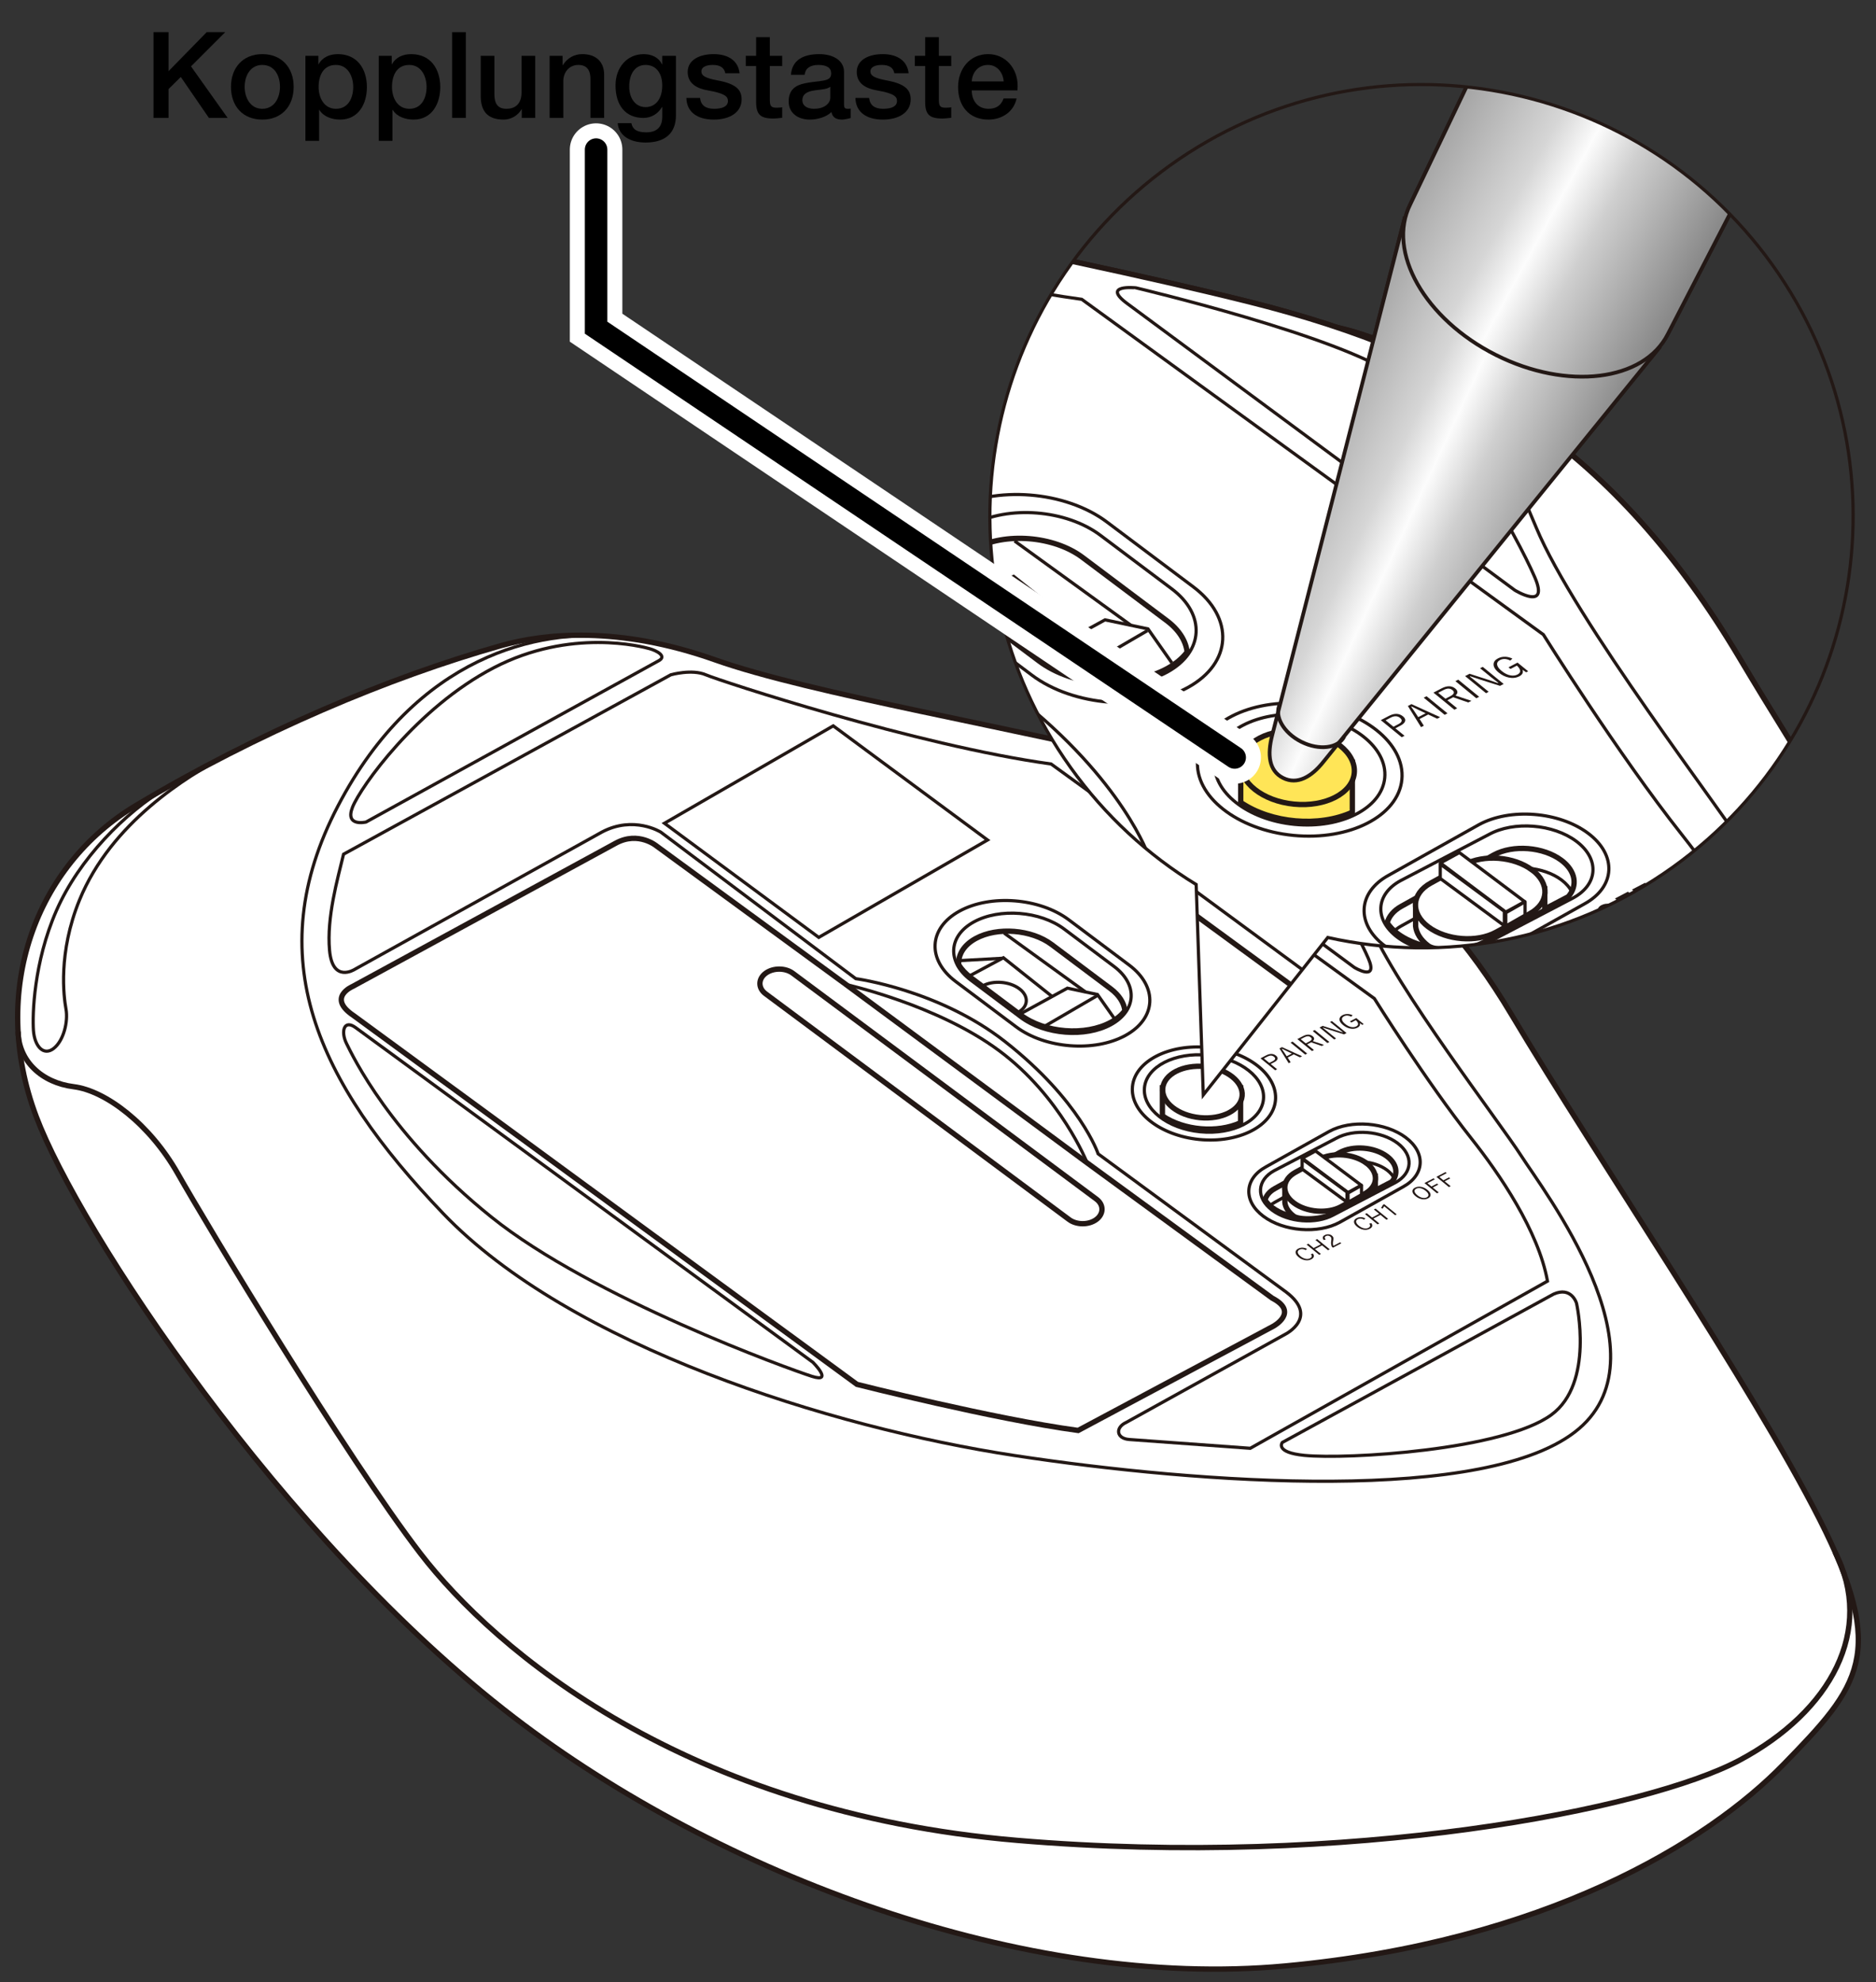 <?xml version="1.0" encoding="utf-8"?>
<!-- Generator: Adobe Illustrator 27.7.0, SVG Export Plug-In . SVG Version: 6.00 Build 0)  -->
<svg version="1.1" xmlns="http://www.w3.org/2000/svg" xmlns:xlink="http://www.w3.org/1999/xlink" x="0px" y="0px"
	 viewBox="0 0 250 264.106" enable-background="new 0 0 250 264.106" xml:space="preserve">
<rect x="0" y="0" width="250" height="264.106" fill="#333333" stroke="none"/>
<g id="レイヤー_2">
	<g>
		<g>
			<path fill="#FFFFFF" stroke="#231815" stroke-width="0.709" stroke-miterlimit="10" d="M142.446,162.404l-40.452-30.057
				c-0.987-0.753-0.966-1.975,0.046-2.714l0,0c1.012-0.74,2.648-0.728,3.635,0.025l40.452,30.057
				c0.987,0.753,0.966,1.975-0.046,2.714l0,0C145.069,163.168,143.433,163.157,142.446,162.404z"/>
			<g>
				<path fill="#FFFFFF" stroke="#231815" stroke-width="0.709" stroke-miterlimit="10" d="M66.722,86.044
					c-14.816,4.195-32.295,11.519-48.654,21.312C4.856,115.265-1.527,131.919,4.84,148.809
					c5.601,14.859,32.601,56.212,63.657,80.026c27.299,20.933,68.126,36.328,102.758,33.127
					c34.675-3.205,56.305-16.467,66.441-26.884c10.136-10.416,13.87-14.69,4.801-32.584c-9.069-17.895-29.607-48.075-41.077-67.306
					s-25.339-28.044-45.611-33.119c-20.272-5.075-47.745-9.615-60.548-14.156C82.459,83.373,72.573,84.387,66.722,86.044z"/>
				<path fill="none" stroke="#231815" stroke-width="0.709" stroke-miterlimit="10" d="M2.409,137.45
					c0.068,3.929,3.143,6.819,7.41,7.353c4.268,0.534,10.136,4.986,13.87,11.574s22.494,37.837,32.363,50.657
					c9.869,12.82,35.208,34.454,79.486,38.193c44.277,3.739,84.034-4.132,96.29-10.683s17.994-17.385,12.731-27.714"/>
				<path fill="none" stroke="#231815" stroke-width="0.425" stroke-miterlimit="10" d="M82.163,84.892
					c-10.284-1.162-26.644,2.399-37.135,22.519s-2.845,36.68,14.048,54.307s51.568,28.489,76.107,32.228
					c24.539,3.739,63.304,6.588,75.218-3.561c11.914-10.149-4.801-31.872-7.646-36.324c-2.845-4.451-16.715-22.435-20.272-30.982
					s-7.794-16.653-19.367-18.921"/>
				<path fill="none" stroke="#231815" stroke-width="0.425" stroke-miterlimit="10" d="M87.796,88.034l-39.018,21.502
					c0,0-2.861,0.679-1.795-1.992c1.067-2.671,8.535-13.221,18.805-18.562s19.871-2.804,20.805-2.537
					C87.527,86.712,88.887,87.434,87.796,88.034z"/>
				<path fill="none" stroke="#231815" stroke-width="0.425" stroke-miterlimit="10" d="M144.358,102.228l36.125,26.683
					c0,0,3.244,1.987,1.867-1.202c-1.661-3.847-7.869-14.957-12.936-18.696c-5.068-3.739-24.273-8.28-24.273-8.28
					S141.812,100.375,144.358,102.228z"/>
				<path fill="none" stroke="#231815" stroke-width="0.425" stroke-miterlimit="10" d="M207.022,172.446l-36.142,19.764
					c0,0-1.032,1.325,2.951,1.719c5.684,0.562,26.474-0.694,32.912-5.411c5.754-4.216,3.346-14.871,3.346-14.871
					S209.411,171.373,207.022,172.446z"/>
				<path fill="none" stroke="#231815" stroke-width="0.425" stroke-miterlimit="10" d="M47.384,136.924l60.948,44.603
					c0,0,2.801,2.804-0.133,1.87S78.95,172.985,65.48,162.168c-13.47-10.817-18.496-21.505-19.297-23.107
					C45.383,137.458,45.832,135.789,47.384,136.924z"/>
				<path fill="none" stroke="#231815" stroke-width="0.425" stroke-miterlimit="10" d="M45.783,113.821l43.61-23.904
					c0,0,2.801-0.801,4.668,0c1.867,0.801,28.032,9.402,46.011,11.885l43.077,31.249c0,0,6.963,11.128,12.928,18.647
					c3.756,4.734,8.944,12.335,10.145,19.012l-39.611,22.273c0,0-14.402-1.039-16.136-1.173s-1.867-1.603-0.4-2.27l21.205-11.752
					c0,0,4.534-2.27,0.133-5.609l-25.073-18.429c0,0-2.336-7.058-12.403-14.957c-8.808-6.912-19.896-8.387-19.896-8.387
					L88.06,110.883c0,0-3.601-2.27-7.869,0L47.25,129.178c0,0-2.934,1.87-3.334-2.537C43.516,122.234,44.983,117.16,45.783,113.821z
					"/>
				<path fill="none" stroke="#231815" stroke-width="0.709" stroke-miterlimit="10" d="M82.059,112.352l-35.075,19.097
					c0,0-3.467,1.469,0.133,3.873l67.083,49.144c0,0,18.162,4.61,29.474,6.143l26.006-13.888c0,0,3.467-1.87-0.133-3.739
					l-24.673-18.028l-32.141-23.771l-25.206-18.429C87.527,112.753,85.107,110.693,82.059,112.352z"/>
				<path fill="none" stroke="#231815" stroke-width="0.425" stroke-miterlimit="10" d="M112.733,131.182
					c0,0,12.145,2.686,20.405,8.814c8.26,6.128,11.736,14.957,11.736,14.957"/>
				<path fill="none" stroke="#231815" stroke-width="0.425" stroke-miterlimit="10" d="M30.129,100.669
					c-5.212,2.764-15.315,8.918-19.54,19.269c-2.867,7.024-2.094,12.88-1.795,14.528c0.299,1.647-0.299,4.194-1.645,5.242
					s-2.543-0.3-2.692-2.396c-0.15-2.097,0.032-9.058,3.059-15.969s9.136-13.075,14.776-16.445"/>
				
					<ellipse transform="matrix(0.097 -0.995 0.995 0.097 0.037 291.189)" fill="none" stroke="#231815" stroke-width="0.425" stroke-miterlimit="10" cx="160.405" cy="145.574" rx="6.161" ry="9.576"/>
				
					<ellipse transform="matrix(0.097 -0.995 0.995 0.097 0.037 291.189)" fill="none" stroke="#231815" stroke-width="0.425" stroke-miterlimit="10" cx="160.405" cy="145.574" rx="5.128" ry="7.97"/>
				<g>
					<path fill="none" stroke="#231815" stroke-width="0.425" stroke-miterlimit="10" d="M136.028,135.591l-6.66-4.993
						c-3.193-2.394-3.006-5.884,0.415-7.756l0,0c3.421-1.872,8.832-1.445,12.025,0.949l6.66,4.993
						c3.193,2.394,3.006,5.884-0.415,7.756h0C144.632,138.411,139.221,137.984,136.028,135.591z"/>
					<path fill="none" stroke="#231815" stroke-width="0.425" stroke-miterlimit="10" d="M135.421,136.83l-8.058-6.042
						c-3.863-2.896-3.637-7.119,0.502-9.384l0,0c4.139-2.265,10.687-1.748,14.55,1.148l8.058,6.042
						c3.863,2.896,3.637,7.119-0.502,9.384l0,0C145.832,140.243,139.285,139.726,135.421,136.83z"/>
					<path fill="none" stroke="#231815" stroke-width="0.709" stroke-miterlimit="10" d="M149.907,134.672
						c-0.118-1.022-0.743-2.054-1.894-2.916l-7.866-5.898c-2.689-2.016-7.245-2.375-10.126-0.799
						c-1.604,0.878-2.361,2.178-2.255,3.506c0.377,0.601,0.904,1.179,1.603,1.703l6.66,4.993c3.193,2.394,8.604,2.821,12.025,0.949
						v0C148.849,135.775,149.463,135.249,149.907,134.672z"/>
					<path fill="none" stroke="#231815" stroke-width="0.425" stroke-miterlimit="10" d="M130.96,131.364
						c1.394-0.763,3.578-0.59,4.878,0.385c1.301,0.975,1.225,2.384-0.168,3.146"/>
					<polyline fill="none" stroke="#231815" stroke-width="0.425" stroke-miterlimit="10" points="135.752,135.225 
						142.242,131.674 146.252,132.517 148.475,135.678 					"/>
					
						<line fill="none" stroke="#231815" stroke-width="0.425" stroke-miterlimit="10" x1="146.199" y1="132.679" x2="139.123" y2="136.796"/>
					<polyline fill="none" stroke="#231815" stroke-width="0.425" stroke-miterlimit="10" points="129.226,130.024 133.716,127.62 
						140.211,132.786 					"/>
					
						<line fill="none" stroke="#231815" stroke-width="0.425" stroke-miterlimit="10" x1="133.591" y1="127.687" x2="127.773" y2="128.008"/>
					
						<line fill="none" stroke="#231815" stroke-width="0.425" stroke-miterlimit="10" x1="144.665" y1="132.184" x2="133.804" y2="124.326"/>
				</g>
				<g>
					<path fill="#FFFFFF" stroke="#231815" stroke-width="0.709" stroke-miterlimit="10" d="M154.905,148.687
						c2.868,1.953,7.313,2.331,10.418,0.913v-4.66h-10.418V148.687z"/>
					
						<ellipse transform="matrix(0.097 -0.995 0.995 0.097 0.037 290.819)" fill="#FFFFFF" stroke="#231815" stroke-width="0.709" stroke-miterlimit="10" cx="160.202" cy="145.389" rx="3.421" ry="5.316"/>
				</g>
				<g>
					
						<polygon fill-rule="evenodd" clip-rule="evenodd" fill="none" stroke="#231815" stroke-width="0.425" stroke-miterlimit="10" points="
						131.602,111.928 109.109,124.908 88.547,109.699 111.04,96.719 					"/>
					<g>
						<g>
							<path fill="#231815" d="M188.563,158.261c0.255-0.133,0.54-0.168,0.856-0.104c0.285,0.057,0.554,0.189,0.806,0.395
								c0.288,0.236,0.428,0.463,0.417,0.681c-0.009,0.183-0.123,0.332-0.342,0.446c-0.253,0.132-0.538,0.166-0.856,0.102
								c-0.286-0.058-0.554-0.189-0.805-0.394c-0.289-0.236-0.428-0.463-0.416-0.682
								C188.232,158.523,188.346,158.375,188.563,158.261z M188.726,158.395c-0.18,0.094-0.252,0.222-0.216,0.385
								c0.033,0.148,0.155,0.308,0.366,0.48c0.24,0.196,0.481,0.315,0.723,0.356c0.201,0.034,0.38,0.011,0.536-0.07
								c0.181-0.095,0.254-0.223,0.216-0.386c-0.032-0.148-0.154-0.307-0.365-0.479c-0.242-0.198-0.483-0.317-0.723-0.358
								C189.063,158.288,188.884,158.312,188.726,158.395z"/>
							<path fill="#231815" d="M191.038,157.009l0.166,0.136l-0.984,0.514l0.542,0.443l0.744-0.388l0.166,0.136l-0.744,0.388
								l0.799,0.652l-0.228,0.119l-1.674-1.367L191.038,157.009z"/>
							<path fill="#231815" d="M192.627,156.18l0.166,0.136l-0.984,0.514l0.542,0.443l0.744-0.388l0.166,0.136l-0.744,0.388
								l0.799,0.652l-0.228,0.119l-1.674-1.367L192.627,156.18z"/>
						</g>
						<g>
							<g>
								<path fill="#231815" d="M181.959,162.351l-0.173,0.162c-0.311-0.167-0.59-0.186-0.837-0.057
									c-0.182,0.095-0.256,0.224-0.223,0.39c0.03,0.151,0.149,0.312,0.358,0.483c0.238,0.195,0.481,0.311,0.73,0.351
									c0.206,0.033,0.388,0.009,0.544-0.073c0.262-0.137,0.3-0.324,0.115-0.562l0.282-0.061c0.212,0.313,0.134,0.566-0.235,0.758
									c-0.255,0.133-0.542,0.168-0.862,0.105c-0.289-0.056-0.559-0.186-0.81-0.391c-0.288-0.236-0.426-0.464-0.412-0.684
									c0.012-0.184,0.128-0.334,0.347-0.449c0.192-0.1,0.398-0.144,0.62-0.13C181.591,162.204,181.776,162.257,181.959,162.351z"
									/>
								<path fill="#231815" d="M183.31,161.044l1.674,1.367l-0.228,0.119l-0.794-0.649l-0.948,0.495l0.794,0.649l-0.228,0.119
									l-1.674-1.367l0.228-0.119l0.711,0.581l0.948-0.495l-0.711-0.581L183.31,161.044z"/>
								<path fill="#231815" d="M185.917,161.924l-1.465-1.197c-0.042,0.103-0.112,0.213-0.213,0.331l-0.203-0.117
									c0.107-0.112,0.19-0.243,0.25-0.392l0.179-0.093l1.663,1.358L185.917,161.924z"/>
							</g>
						</g>
						<g>
							<g>
								<path fill="#231815" d="M174.176,166.414l-0.173,0.162c-0.311-0.167-0.59-0.186-0.837-0.057
									c-0.182,0.095-0.256,0.225-0.223,0.39c0.03,0.151,0.149,0.312,0.358,0.483c0.238,0.195,0.481,0.311,0.73,0.351
									c0.206,0.033,0.388,0.009,0.544-0.073c0.262-0.137,0.3-0.324,0.115-0.562l0.282-0.061c0.212,0.313,0.134,0.566-0.235,0.758
									c-0.255,0.133-0.542,0.168-0.862,0.105c-0.289-0.056-0.559-0.186-0.81-0.391c-0.288-0.236-0.426-0.464-0.412-0.684
									c0.012-0.184,0.128-0.334,0.347-0.449c0.192-0.1,0.398-0.144,0.62-0.13C173.809,166.268,173.994,166.32,174.176,166.414z"/>
								<path fill="#231815" d="M175.528,165.107l1.674,1.367l-0.228,0.119l-0.794-0.649l-0.948,0.495l0.794,0.649l-0.228,0.119
									l-1.674-1.367l0.228-0.119l0.711,0.581l0.948-0.495l-0.711-0.581L175.528,165.107z"/>
								<path fill="#231815" d="M176.413,165.235c-0.122-0.138-0.164-0.269-0.128-0.392c0.031-0.103,0.116-0.191,0.255-0.264
									c0.17-0.089,0.347-0.124,0.53-0.104c0.164,0.017,0.308,0.077,0.431,0.177c0.101,0.082,0.162,0.173,0.184,0.272
									c0.021,0.096,0.014,0.226-0.02,0.391c-0.059,0.287-0.05,0.519,0.027,0.694l0.9-0.47l0.156,0.128l-1.117,0.583l-0.141-0.115
									c-0.109-0.228-0.137-0.501-0.085-0.819c0.026-0.165,0.028-0.287,0.004-0.365c-0.02-0.065-0.064-0.126-0.134-0.183
									c-0.09-0.073-0.191-0.113-0.306-0.12c-0.098-0.006-0.19,0.013-0.275,0.058c-0.2,0.105-0.208,0.255-0.024,0.451
									L176.413,165.235z"/>
							</g>
						</g>
					</g>
					<g>
						<path fill="#231815" d="M167.977,141.021l0.748-0.391c0.519-0.271,0.959-0.259,1.32,0.036c0.185,0.151,0.25,0.308,0.193,0.469
							c-0.051,0.143-0.197,0.278-0.437,0.403l-0.464,0.242l0.854,0.697l-0.262,0.137L167.977,141.021z M168.425,141.035l0.734,0.599
							l0.452-0.236c0.359-0.187,0.414-0.383,0.164-0.586c-0.24-0.196-0.533-0.203-0.88-0.022L168.425,141.035z"/>
						<path fill="#231815" d="M170.839,139.527l2.676,1.217l-0.277,0.145l-0.837-0.393l-0.802,0.419l0.393,0.624l-0.259,0.135
							l-1.23-1.972L170.839,139.527z M172.162,140.38l-0.642-0.301c-0.165-0.077-0.385-0.185-0.66-0.326l-0.046,0.024
							c0.133,0.177,0.247,0.339,0.343,0.488l0.312,0.476L172.162,140.38z"/>
						<path fill="#231815" d="M172.248,138.791l1.953,1.595l-0.265,0.139l-1.953-1.595L172.248,138.791z"/>
						<path fill="#231815" d="M172.889,138.457l0.757-0.395c0.515-0.269,0.943-0.264,1.283,0.014
							c0.132,0.108,0.197,0.221,0.193,0.339c-0.002,0.109-0.062,0.212-0.178,0.311l1.488,0.495l-0.294,0.153l-1.407-0.487
							l-0.543,0.283l0.912,0.745l-0.259,0.135L172.889,138.457z M173.334,138.472l0.675,0.552l0.464-0.242
							c0.357-0.186,0.42-0.374,0.188-0.563c-0.117-0.096-0.247-0.142-0.389-0.138c-0.133,0.003-0.284,0.05-0.455,0.139
							L173.334,138.472z"/>
						<path fill="#231815" d="M175.203,137.249l1.953,1.595l-0.265,0.139l-1.953-1.595L175.203,137.249z"/>
						<path fill="#231815" d="M177.49,136.055l1.953,1.595l-0.338,0.177l-1.887-0.597c-0.029-0.009-0.326-0.108-0.89-0.298
							l-0.046,0.024c0.045,0.037,0.159,0.126,0.343,0.27c0.118,0.093,0.218,0.172,0.297,0.236l1.123,0.917l-0.247,0.129
							l-1.953-1.595l0.413-0.216l1.739,0.558c0.143,0.045,0.309,0.101,0.497,0.168c0.223,0.08,0.359,0.128,0.405,0.143l0.048-0.025
							c-0.388-0.295-0.609-0.465-0.664-0.511l-1.039-0.849L177.49,136.055z"/>
						<path fill="#231815" d="M180.259,135.286l-0.201,0.183c-0.352-0.181-0.671-0.197-0.956-0.048
							c-0.215,0.112-0.303,0.264-0.264,0.457c0.035,0.175,0.175,0.362,0.42,0.562c0.281,0.23,0.562,0.368,0.842,0.414
							c0.238,0.04,0.452,0.01,0.643-0.09c0.191-0.1,0.267-0.233,0.229-0.402c-0.031-0.134-0.13-0.275-0.297-0.422l-0.595,0.311
							l-0.188-0.153l0.845-0.441l0.991,0.809l-0.186,0.097l-0.343-0.24c0.054,0.129,0.051,0.249-0.009,0.36
							c-0.053,0.097-0.145,0.18-0.277,0.249c-0.296,0.155-0.628,0.194-0.995,0.119c-0.33-0.068-0.643-0.222-0.938-0.463
							c-0.335-0.274-0.495-0.54-0.477-0.797c0.015-0.216,0.15-0.39,0.407-0.524c0.221-0.115,0.46-0.165,0.717-0.151
							C179.84,135.129,180.051,135.186,180.259,135.286z"/>
					</g>
				</g>
				<path fill="none" stroke="#231815" stroke-width="0.425" stroke-miterlimit="10" d="M168.35,162.059L168.35,162.059
					c-2.708-2.03-2.549-4.99,0.352-6.578l8.427-4.717c2.901-1.588,7.491-1.225,10.199,0.805l0,0c2.708,2.03,2.549,4.99-0.352,6.578
					l-8.427,4.717C175.647,164.452,171.058,164.089,168.35,162.059z"/>
				<path fill="none" stroke="#231815" stroke-width="0.425" stroke-miterlimit="10" d="M169.523,161.252L169.523,161.252
					c-2.166-1.624-2.039-3.992,0.282-5.262l8.268-4.317c2.321-1.27,5.993-0.98,8.159,0.644h0c2.166,1.624,2.039,3.992-0.282,5.262
					l-8.268,4.317C175.361,163.166,171.689,162.876,169.523,161.252z"/>
				<path fill="none" stroke="#231815" stroke-width="0.709" stroke-miterlimit="10" d="M168.572,159.913
					c0.246,0.345,0.544,0.68,0.951,0.985c2.166,1.624,5.838,1.914,8.159,0.644l7.785-4.065c0.897-1.014,0.712-2.385-0.632-3.393
					c-1.678-1.258-4.521-1.482-6.318-0.499l-8.611,4.779C169.166,158.769,168.731,159.32,168.572,159.913z"/>
				<path fill="none" stroke="#231815" stroke-width="0.425" stroke-miterlimit="10" d="M185.792,157.007
					c-0.194-0.388-0.512-0.762-0.957-1.096c-1.678-1.258-4.521-1.482-6.318-0.499l-8.611,4.779c-0.258,0.141-0.48,0.301-0.665,0.473
					"/>
				<g>
					<path fill="#FFFFFF" stroke="#231815" stroke-width="0.709" stroke-miterlimit="10" d="M183.279,156.762l-12.055,1.509v1.944
						c0.067,0.644,0.461,1.296,1.186,1.84c0.71,0.532,3.844,0.535,5.422-0.462l5.208-2.719c0.089-0.049,0.152-0.109,0.234-0.16
						c-0.002-0.043,0.012-0.084,0.008-0.127L183.279,156.762z"/>
					<path fill="#FFFFFF" stroke="#231815" stroke-width="0.709" stroke-miterlimit="10" d="M172.411,160.285L172.411,160.285
						c-1.678-1.258-1.579-3.092,0.218-4.075l3.146-1.721c1.798-0.984,4.641-0.759,6.318,0.499l0.007-0.004
						c1.678,1.258,1.572,3.096-0.226,4.079l-3.146,1.721C176.931,161.767,174.088,161.543,172.411,160.285z"/>
					<g>
						
							<polygon fill="#FFFFFF" stroke="#231815" stroke-width="0.425" stroke-linecap="round" stroke-linejoin="round" stroke-miterlimit="10" points="
							179.638,158.907 173.538,154.334 175.31,153.364 181.41,157.938 						"/>
						
							<polygon fill="#FFFFFF" stroke="#231815" stroke-width="0.425" stroke-linecap="round" stroke-linejoin="round" stroke-miterlimit="10" points="
							179.506,160.185 173.527,155.778 173.527,154.433 179.506,158.84 						"/>
						
							<polygon fill="#FFFFFF" stroke="#231815" stroke-width="0.425" stroke-linecap="round" stroke-linejoin="round" stroke-miterlimit="10" points="
							181.44,159.189 179.64,160.213 179.64,158.973 181.44,157.949 						"/>
					</g>
				</g>
				<path fill="#FFFFFF" stroke="#231815" stroke-width="0.709" stroke-miterlimit="10" d="M142.446,162.487l-40.452-30.089
					c-0.987-0.754-0.966-1.977,0.046-2.717l0,0c1.012-0.74,2.648-0.729,3.635,0.025l40.452,30.089
					c0.987,0.754,0.966,1.977-0.046,2.717l0,0C145.069,163.252,143.433,163.241,142.446,162.487z"/>
			</g>
		</g>
		<g>
			<defs>
				<path id="SVGID_1_" d="M155.942,22.025c-25.827,18.496-31.767,54.423-13.271,80.248c4.63,6.467,10.351,11.685,16.732,15.587
					l0.95,28.041l16.588-20.98c15.404,3.423,32.142,0.537,45.982-9.375c25.823-18.495,31.768-54.424,13.269-80.251
					C217.696,9.469,181.767,3.527,155.942,22.025z"/>
			</defs>
			<clipPath id="SVGID_00000168836044265867219660000001971252092637172620_">
				<use xlink:href="#SVGID_1_"  overflow="visible"/>
			</clipPath>
			<g clip-path="url(#SVGID_00000168836044265867219660000001971252092637172620_)">
				<path fill="#FFFFFF" stroke="#231815" stroke-width="0.709" stroke-miterlimit="10" d="M39.409,17.355
					C18.251,23.352-6.71,33.824-30.073,47.826c-18.866,11.307-27.981,35.119-18.889,59.268
					c7.999,21.245,46.556,80.37,90.906,114.418c38.984,29.929,97.288,51.94,146.745,47.363
					c49.518-4.582,80.407-23.544,94.882-38.437c14.475-14.893,19.807-21.003,6.856-46.588
					c-12.951-25.585-42.281-68.737-58.66-96.232s-36.186-40.096-65.135-47.352S98.45,26.519,80.166,20.028
					S47.764,14.986,39.409,17.355z"/>
				<path fill="none" stroke="#231815" stroke-width="0.709" stroke-miterlimit="10" d="M-52.434,90.853
					c0.097,5.617,4.488,9.749,10.582,10.513c6.095,0.764,14.475,7.128,19.807,16.548s32.123,54.098,46.217,72.428
					s50.28,49.261,113.511,54.608c63.231,5.346,120.005-5.908,137.508-15.275c17.503-9.367,25.696-24.857,18.18-39.625"/>
				<path fill="none" stroke="#231815" stroke-width="0.425" stroke-miterlimit="10" d="M61.46,15.707
					c-14.687-1.662-38.049,3.43-53.031,32.197s-4.063,52.444,20.061,77.647s73.642,40.733,108.686,46.079
					c35.044,5.346,90.402,9.419,107.416-5.092c17.014-14.511-6.856-45.57-10.919-51.934c-4.063-6.365-23.87-32.077-28.949-44.297
					c-5.079-12.22-11.13-23.809-27.658-27.052"/>
				<path fill="none" stroke="#231815" stroke-width="0.425" stroke-miterlimit="10" d="M69.504,20.2l-55.72,30.743
					c0,0-4.086,0.971-2.563-2.848s12.189-18.903,26.854-26.54s28.378-4.01,29.711-3.628C69.12,18.309,71.062,19.342,69.504,20.2z"/>
				<path fill="none" stroke="#231815" stroke-width="0.425" stroke-miterlimit="10" d="M150.278,40.494l51.588,38.15
					c0,0,4.633,2.841,2.666-1.718c-2.372-5.5-11.237-21.385-18.474-26.731c-7.237-5.346-34.663-11.838-34.663-11.838
					S146.643,37.844,150.278,40.494z"/>
				<path fill="none" stroke="#231815" stroke-width="0.425" stroke-miterlimit="10" d="M239.766,140.89l-51.613,28.258
					c0,0-1.474,1.895,4.215,2.458c8.117,0.804,37.807-0.992,47.001-7.736c8.218-6.028,4.778-21.262,4.778-21.262
					S243.177,139.356,239.766,140.89z"/>
				<path fill="none" stroke="#231815" stroke-width="0.425" stroke-miterlimit="10" d="M11.793,90.101l87.037,63.773
					c0,0,4,4.01-0.19,2.673s-41.769-14.887-61.004-30.352S11.222,95.447,10.079,93.156S9.577,88.478,11.793,90.101z"/>
				<path fill="none" stroke="#231815" stroke-width="0.425" stroke-miterlimit="10" d="M9.507,57.069l62.278-34.177
					c0,0,4-1.146,6.666,0c2.666,1.146,40.031,13.443,65.707,16.993l61.517,44.679c0,0,9.943,15.91,18.461,26.661
					c5.364,6.769,12.773,17.637,14.487,27.183l-56.567,31.845c0,0-20.567-1.486-23.043-1.677c-2.476-0.191-2.666-2.291-0.571-3.246
					l30.282-16.802c0,0,6.475-3.246,0.19-8.019l-35.805-26.349c0,0-3.336-10.091-17.712-21.385
					c-12.579-9.882-28.413-11.992-28.413-11.992L69.881,52.869c0,0-5.142-3.246-11.237,0L11.602,79.027c0,0-4.19,2.673-4.761-3.628
					C6.27,69.098,8.365,61.843,9.507,57.069z"/>
				<path fill="none" stroke="#231815" stroke-width="0.709" stroke-miterlimit="10" d="M61.311,54.969L11.222,82.273
					c0,0-4.952,2.1,0.19,5.537l95.798,70.264c0,0,25.936,6.591,42.09,8.783L186.439,147c0,0,4.952-2.673-0.19-5.346l-35.234-25.776
					l-45.899-33.987L69.12,55.542C69.12,55.542,65.664,52.596,61.311,54.969z"/>
				<path fill="none" stroke="#231815" stroke-width="0.425" stroke-miterlimit="10" d="M105.115,81.891
					c0,0,17.343,3.84,29.139,12.602s16.76,21.385,16.76,21.385"/>
				<path fill="none" stroke="#231815" stroke-width="0.425" stroke-miterlimit="10" d="M-12.848,38.264
					c-7.443,3.952-21.871,12.751-27.904,27.55c-4.094,10.043-2.99,18.416-2.563,20.771c0.427,2.356-0.427,5.996-2.35,7.495
					c-1.922,1.499-3.631-0.428-3.845-3.426c-0.214-2.998,0.046-12.951,4.368-22.832s13.046-18.695,21.1-23.513"/>
				
					<ellipse transform="matrix(0.097 -0.995 0.995 0.097 54.452 264.939)" fill="none" stroke="#231815" stroke-width="0.425" stroke-miterlimit="10" cx="173.195" cy="102.469" rx="8.809" ry="13.676"/>
				
					<ellipse transform="matrix(0.097 -0.995 0.995 0.097 54.452 264.939)" fill="none" stroke="#231815" stroke-width="0.425" stroke-miterlimit="10" cx="173.195" cy="102.469" rx="7.332" ry="11.382"/>
				<g>
					<path fill="none" stroke="#231815" stroke-width="0.425" stroke-miterlimit="10" d="M138.383,88.195l-9.511-7.139
						c-4.559-3.422-4.293-8.412,0.593-11.089l0,0c4.885-2.676,12.613-2.066,17.172,1.357l9.511,7.139
						c4.559,3.422,4.293,8.412-0.593,11.089l0,0C150.67,92.227,142.942,91.617,138.383,88.195z"/>
					<path fill="none" stroke="#231815" stroke-width="0.425" stroke-miterlimit="10" d="M137.516,89.966l-11.508-8.638
						c-5.517-4.141-5.194-10.179,0.717-13.417l0,0c5.911-3.238,15.262-2.5,20.778,1.642l11.508,8.638
						c5.517,4.141,5.194,10.179-0.717,13.417l0,0C152.383,94.846,143.033,94.107,137.516,89.966z"/>
					<path fill="none" stroke="#231815" stroke-width="0.709" stroke-miterlimit="10" d="M158.202,86.881
						c-0.168-1.461-1.061-2.936-2.704-4.17l-11.233-8.432c-3.839-2.882-10.347-3.396-14.461-1.142
						c-2.291,1.255-3.372,3.114-3.221,5.013c0.538,0.859,1.291,1.686,2.289,2.435l9.511,7.139
						c4.559,3.422,12.287,4.033,17.172,1.357v0C156.692,88.458,157.568,87.706,158.202,86.881z"/>
					<path fill="none" stroke="#231815" stroke-width="0.425" stroke-miterlimit="10" d="M131.145,82.152
						c1.99-1.09,5.109-0.844,6.966,0.55s1.75,3.408-0.241,4.498"/>
					<polyline fill="none" stroke="#231815" stroke-width="0.425" stroke-miterlimit="10" points="137.989,87.672 147.257,82.595 
						152.983,83.8 156.157,88.319 					"/>
					
						<line fill="none" stroke="#231815" stroke-width="0.425" stroke-miterlimit="10" x1="152.907" y1="84.031" x2="142.803" y2="89.919"/>
					<polyline fill="none" stroke="#231815" stroke-width="0.425" stroke-miterlimit="10" points="128.668,80.236 135.08,76.799 
						144.356,84.184 					"/>
					
						<line fill="none" stroke="#231815" stroke-width="0.425" stroke-miterlimit="10" x1="134.902" y1="76.895" x2="126.594" y2="77.353"/>
					
						<line fill="none" stroke="#231815" stroke-width="0.425" stroke-miterlimit="10" x1="150.717" y1="83.323" x2="135.207" y2="72.089"/>
				</g>
				<g>
					<path fill="#FFE557" stroke="#231815" stroke-width="0.709" stroke-miterlimit="10" d="M165.34,106.919
						c4.096,2.793,10.444,3.333,14.877,1.305v-6.663H165.34V106.919z"/>
					
						<ellipse transform="matrix(0.097 -0.995 0.995 0.097 54.453 264.41)" fill="#FFE557" stroke="#231815" stroke-width="0.709" stroke-miterlimit="10" cx="172.904" cy="102.204" rx="4.891" ry="7.592"/>
				</g>
				<g>
					
						<polygon fill-rule="evenodd" clip-rule="evenodd" fill="none" stroke="#231815" stroke-width="0.425" stroke-miterlimit="10" points="
						132.062,54.363 99.941,72.92 70.577,51.176 102.698,32.618 					"/>
					<g>
						<g>
							<path fill="#231815" d="M213.406,120.609c0.364-0.19,0.771-0.24,1.222-0.148c0.407,0.082,0.791,0.27,1.151,0.564
								c0.412,0.337,0.611,0.661,0.595,0.974c-0.013,0.262-0.176,0.474-0.489,0.638c-0.361,0.189-0.769,0.238-1.222,0.146
								c-0.408-0.082-0.791-0.27-1.149-0.563c-0.413-0.338-0.611-0.662-0.593-0.975
								C212.934,120.983,213.095,120.771,213.406,120.609z M213.639,120.799c-0.257,0.134-0.36,0.318-0.309,0.55
								c0.047,0.212,0.222,0.441,0.523,0.687c0.343,0.281,0.688,0.45,1.033,0.509c0.288,0.049,0.543,0.016,0.766-0.101
								c0.259-0.135,0.362-0.32,0.309-0.552c-0.046-0.211-0.22-0.439-0.521-0.685c-0.345-0.282-0.689-0.453-1.032-0.511
								C214.12,120.647,213.864,120.681,213.639,120.799z"/>
							<path fill="#231815" d="M216.94,118.818l0.238,0.194l-1.405,0.735l0.775,0.633l1.062-0.555l0.238,0.194l-1.062,0.555
								l1.141,0.933l-0.325,0.17l-2.391-1.955L216.94,118.818z"/>
							<path fill="#231815" d="M219.209,117.632l0.238,0.194l-1.406,0.735l0.775,0.633l1.062-0.555l0.238,0.194l-1.062,0.555
								l1.141,0.933l-0.325,0.17l-2.391-1.955L219.209,117.632z"/>
						</g>
						<g>
							<g>
								<path fill="#231815" d="M203.974,126.456l-0.247,0.231c-0.444-0.239-0.843-0.267-1.196-0.082
									c-0.259,0.135-0.365,0.321-0.318,0.557c0.042,0.216,0.213,0.446,0.512,0.69c0.34,0.278,0.688,0.445,1.042,0.502
									c0.295,0.047,0.554,0.012,0.776-0.104c0.374-0.195,0.428-0.463,0.164-0.803l0.402-0.087
									c0.302,0.448,0.191,0.809-0.335,1.084c-0.364,0.19-0.774,0.241-1.231,0.151c-0.413-0.08-0.799-0.266-1.157-0.559
									c-0.412-0.337-0.608-0.663-0.588-0.977c0.017-0.263,0.182-0.477,0.496-0.642c0.274-0.143,0.569-0.205,0.885-0.187
									C203.449,126.246,203.714,126.322,203.974,126.456z"/>
								<path fill="#231815" d="M205.904,124.587l2.391,1.955l-0.325,0.17l-1.134-0.927l-1.354,0.708l1.134,0.927l-0.325,0.17
									l-2.391-1.955l0.325-0.17l1.016,0.83l1.354-0.708l-1.016-0.83L205.904,124.587z"/>
								<path fill="#231815" d="M209.628,125.845l-2.093-1.711c-0.059,0.147-0.161,0.305-0.304,0.473l-0.291-0.167
									c0.153-0.161,0.272-0.347,0.356-0.56l0.256-0.134l2.375,1.942L209.628,125.845z"/>
							</g>
						</g>
						<g>
							<g>
								<path fill="#231815" d="M192.861,132.266l-0.247,0.231c-0.444-0.239-0.843-0.267-1.196-0.082
									c-0.259,0.135-0.365,0.321-0.318,0.557c0.042,0.216,0.213,0.446,0.512,0.69c0.34,0.278,0.688,0.445,1.042,0.502
									c0.295,0.047,0.554,0.012,0.776-0.104c0.374-0.195,0.428-0.463,0.164-0.803l0.402-0.087
									c0.302,0.448,0.191,0.809-0.335,1.084c-0.364,0.19-0.774,0.241-1.231,0.151c-0.413-0.08-0.799-0.266-1.157-0.559
									c-0.412-0.337-0.608-0.663-0.588-0.977c0.017-0.264,0.182-0.477,0.496-0.642c0.274-0.143,0.569-0.205,0.885-0.187
									C192.335,132.056,192.6,132.131,192.861,132.266z"/>
								<path fill="#231815" d="M194.791,130.397l2.391,1.955l-0.325,0.17l-1.134-0.927l-1.354,0.708l1.134,0.927l-0.325,0.17
									l-2.391-1.955l0.325-0.17l1.016,0.83l1.354-0.708l-1.016-0.83L194.791,130.397z"/>
								<path fill="#231815" d="M196.055,130.579c-0.174-0.198-0.235-0.385-0.183-0.561c0.044-0.148,0.166-0.274,0.364-0.377
									c0.243-0.127,0.496-0.177,0.757-0.149c0.234,0.025,0.439,0.11,0.616,0.254c0.144,0.118,0.231,0.247,0.263,0.389
									c0.03,0.137,0.021,0.323-0.029,0.559c-0.084,0.411-0.071,0.742,0.038,0.993l1.285-0.672l0.223,0.183l-1.595,0.834
									l-0.201-0.165c-0.156-0.326-0.196-0.717-0.121-1.171c0.038-0.236,0.04-0.41,0.006-0.521
									c-0.028-0.093-0.091-0.18-0.191-0.261c-0.128-0.105-0.273-0.161-0.437-0.171c-0.14-0.009-0.271,0.019-0.393,0.082
									c-0.286,0.15-0.297,0.364-0.035,0.645L196.055,130.579z"/>
							</g>
						</g>
					</g>
					<g>
						<path fill="#231815" d="M184.008,95.959l1.069-0.559c0.741-0.387,1.37-0.37,1.886,0.052c0.265,0.216,0.357,0.44,0.276,0.671
							c-0.073,0.205-0.281,0.397-0.625,0.577l-0.662,0.346l1.22,0.997l-0.375,0.196L184.008,95.959z M184.647,95.979l1.048,0.857
							l0.645-0.337c0.513-0.268,0.591-0.547,0.235-0.838c-0.342-0.28-0.761-0.291-1.257-0.032L184.647,95.979z"/>
						<path fill="#231815" d="M188.095,93.822l3.821,1.74l-0.396,0.207l-1.196-0.561l-1.145,0.599l0.562,0.893l-0.37,0.194
							l-1.756-2.82L188.095,93.822z M189.985,95.042l-0.917-0.43c-0.236-0.109-0.55-0.265-0.943-0.466l-0.066,0.035
							c0.19,0.252,0.353,0.485,0.49,0.697l0.446,0.681L189.985,95.042z"/>
						<path fill="#231815" d="M190.107,92.771l2.788,2.28l-0.379,0.198l-2.788-2.28L190.107,92.771z"/>
						<path fill="#231815" d="M191.023,92.292l1.082-0.565c0.735-0.384,1.346-0.377,1.833,0.02c0.188,0.154,0.281,0.316,0.276,0.485
							c-0.003,0.155-0.088,0.304-0.255,0.445l2.125,0.707l-0.419,0.219l-2.01-0.696l-0.775,0.405l1.303,1.065l-0.37,0.194
							L191.023,92.292z M191.657,92.315l0.965,0.789l0.662-0.346c0.509-0.266,0.599-0.534,0.269-0.804
							c-0.168-0.137-0.353-0.203-0.556-0.197c-0.189,0.005-0.406,0.071-0.65,0.199L191.657,92.315z"/>
						<path fill="#231815" d="M194.327,90.565l2.788,2.28l-0.379,0.198l-2.788-2.28L194.327,90.565z"/>
						<path fill="#231815" d="M197.593,88.858l2.788,2.28l-0.483,0.253l-2.694-0.853c-0.041-0.013-0.465-0.155-1.271-0.425
							l-0.066,0.035c0.064,0.053,0.227,0.181,0.489,0.386c0.169,0.133,0.311,0.246,0.424,0.338l1.604,1.311l-0.353,0.185
							l-2.788-2.28l0.59-0.308l2.483,0.797c0.205,0.065,0.442,0.145,0.71,0.241c0.318,0.114,0.512,0.183,0.579,0.205l0.068-0.036
							c-0.554-0.422-0.87-0.665-0.949-0.73l-1.484-1.213L197.593,88.858z"/>
						<path fill="#231815" d="M201.547,87.759l-0.287,0.262c-0.503-0.259-0.958-0.282-1.365-0.069
							c-0.307,0.16-0.432,0.378-0.377,0.653c0.05,0.25,0.249,0.518,0.599,0.804c0.401,0.328,0.803,0.526,1.203,0.592
							c0.34,0.057,0.646,0.014,0.918-0.128s0.381-0.334,0.327-0.575c-0.044-0.192-0.185-0.393-0.424-0.603l-0.849,0.444
							l-0.268-0.219l1.207-0.631l1.415,1.157l-0.266,0.139l-0.49-0.343c0.077,0.185,0.072,0.356-0.013,0.514
							c-0.075,0.138-0.207,0.257-0.396,0.356c-0.423,0.221-0.896,0.278-1.421,0.171c-0.472-0.097-0.919-0.317-1.34-0.662
							c-0.479-0.392-0.707-0.772-0.682-1.14c0.021-0.308,0.215-0.558,0.581-0.749c0.315-0.165,0.656-0.237,1.024-0.216
							C200.949,87.535,201.25,87.616,201.547,87.759z"/>
					</g>
				</g>
				<path fill="none" stroke="#231815" stroke-width="0.425" stroke-miterlimit="10" d="M184.541,126.039L184.541,126.039
					c-3.867-2.903-3.641-7.135,0.503-9.405l12.035-6.744c4.143-2.27,10.697-1.752,14.564,1.151l0,0
					c3.867,2.903,3.641,7.135-0.503,9.405l-12.035,6.744C194.962,129.459,188.408,128.941,184.541,126.039z"/>
				<path fill="none" stroke="#231815" stroke-width="0.425" stroke-miterlimit="10" d="M186.216,124.885L186.216,124.885
					c-3.094-2.322-2.913-5.708,0.402-7.524l11.808-6.173c3.315-1.816,8.558-1.402,11.651,0.921l0,0
					c3.094,2.322,2.913,5.708-0.402,7.524l-11.808,6.173C194.552,127.621,189.309,127.207,186.216,124.885z"/>
				<path fill="none" stroke="#231815" stroke-width="0.709" stroke-miterlimit="10" d="M184.858,122.97
					c0.351,0.493,0.778,0.972,1.358,1.408c3.094,2.322,8.337,2.736,11.651,0.921l11.117-5.812c1.281-1.449,1.017-3.41-0.903-4.851
					c-2.396-1.798-6.456-2.119-9.023-0.713l-12.296,6.833C185.706,121.334,185.085,122.121,184.858,122.97z"/>
				<path fill="none" stroke="#231815" stroke-width="0.425" stroke-miterlimit="10" d="M209.449,118.815
					c-0.276-0.554-0.731-1.089-1.367-1.566c-2.396-1.798-6.456-2.119-9.023-0.713l-12.296,6.833c-0.369,0.202-0.685,0.43-0.95,0.677
					"/>
				<g>
					<path fill="#FFFFFF" stroke="#231815" stroke-width="0.709" stroke-miterlimit="10" d="M205.86,118.465l-17.215,2.157v2.779
						c0.096,0.921,0.658,1.853,1.694,2.631c1.014,0.761,5.489,0.765,7.743-0.661l7.437-3.888c0.127-0.069,0.217-0.155,0.335-0.229
						c-0.002-0.061,0.017-0.12,0.011-0.181L205.86,118.465z"/>
					<path fill="#FFFFFF" stroke="#231815" stroke-width="0.709" stroke-miterlimit="10" d="M190.339,123.502L190.339,123.502
						c-2.396-1.798-2.255-4.42,0.312-5.826l4.492-2.461c2.567-1.406,6.627-1.085,9.023,0.713l0.011-0.006
						c2.396,1.798,2.245,4.426-0.322,5.832l-4.492,2.461C196.795,125.621,192.735,125.3,190.339,123.502z"/>
					<g>
						
							<polygon fill="#FFFFFF" stroke="#231815" stroke-width="0.425" stroke-linecap="round" stroke-linejoin="round" stroke-miterlimit="10" points="
							200.66,121.532 191.949,114.993 194.479,113.607 203.19,120.146 						"/>
						
							<polygon fill="#FFFFFF" stroke="#231815" stroke-width="0.425" stroke-linecap="round" stroke-linejoin="round" stroke-miterlimit="10" points="
							200.472,123.358 191.933,117.057 191.933,115.134 200.472,121.435 						"/>
						
							<polygon fill="#FFFFFF" stroke="#231815" stroke-width="0.425" stroke-linecap="round" stroke-linejoin="round" stroke-miterlimit="10" points="
							203.234,121.934 200.663,123.398 200.663,121.626 203.234,120.162 						"/>
					</g>
				</g>
				<path fill="#FFFFFF" stroke="#231815" stroke-width="0.709" stroke-miterlimit="10" d="M147.548,126.65L89.78,83.63
					c-1.41-1.078-1.38-2.826,0.065-3.885l0,0c1.446-1.059,3.782-1.043,5.191,0.035l57.768,43.02c1.41,1.078,1.38,2.826-0.065,3.885
					l0,0C151.294,127.744,148.958,127.728,147.548,126.65z"/>
			</g>
			<g clip-path="url(#SVGID_00000168836044265867219660000001971252092637172620_)">
				<g>
					
						<linearGradient id="SVGID_00000019643306173483309880000004683456665184362624_" gradientUnits="userSpaceOnUse" x1="171.161" y1="62.561" x2="210.066" y2="80.632">
						<stop  offset="0" style="stop-color:#A1A1A1"/>
						<stop  offset="0.3" style="stop-color:#D6D6D6"/>
						<stop  offset="0.417" style="stop-color:#FCFCFC"/>
						<stop  offset="0.552" style="stop-color:#CFCFCF"/>
						<stop  offset="1" style="stop-color:#6B6B6B"/>
					</linearGradient>
					<path fill="url(#SVGID_00000019643306173483309880000004683456665184362624_)" stroke="#231815" stroke-width="0.5" d="
						M221.248,46.168l-44.862,55.312c-1.612,2.04-3.507,3.137-5.403,2.18c-1.896-0.952-2.105-3.111-1.462-5.636l17.717-69.179"/>
					
						<linearGradient id="SVGID_00000169525461541815153280000009091310011146840229_" gradientUnits="userSpaceOnUse" x1="192.664" y1="14.833" x2="232.632" y2="36.73">
						<stop  offset="0" style="stop-color:#A1A1A1"/>
						<stop  offset="0.3" style="stop-color:#D6D6D6"/>
						<stop  offset="0.417" style="stop-color:#FCFCFC"/>
						<stop  offset="0.552" style="stop-color:#CFCFCF"/>
						<stop  offset="1" style="stop-color:#6B6B6B"/>
					</linearGradient>
					<path fill="url(#SVGID_00000169525461541815153280000009091310011146840229_)" stroke="#231815" stroke-width="0.5" d="
						M239.29,11.553l-17.019,32.943c-3.178,6.318-13.444,7.574-22.925,2.803c-9.475-4.77-14.584-13.762-11.405-20.081l12.435-25.992
						"/>
					<path fill="none" stroke="#231815" stroke-width="0.5" d="M179.139,98.143c-0.799,1.579-3.361,1.89-5.729,0.698
						c-2.374-1.191-3.648-3.44-2.855-5.016"/>
				</g>
			</g>
		</g>
	</g>
</g>
<g id="編集モード">
	<defs>
		<path id="SVGID_00000161608991965306273970000007890109240512473735_" d="M155.942,22.025
			c-25.827,18.496-31.767,54.423-13.271,80.248c4.63,6.467,10.351,11.685,16.732,15.587l0.95,28.041l16.588-20.98
			c15.404,3.423,32.142,0.537,45.982-9.375c25.823-18.495,31.768-54.424,13.269-80.251C217.696,9.469,181.767,3.527,155.942,22.025z
			"/>
	</defs>
	<clipPath id="SVGID_00000003826865748095979590000000175444418314322869_">
		<use xlink:href="#SVGID_00000161608991965306273970000007890109240512473735_"  overflow="visible"/>
	</clipPath>
	<g clip-path="url(#SVGID_00000003826865748095979590000000175444418314322869_)">
		<defs>
			<path id="SVGID_00000113337573854258077610000013090447754506395274_" d="M155.942,22.025
				c-25.827,18.496-31.767,54.423-13.271,80.248c4.63,6.467,10.351,11.685,16.732,15.587l0.95,28.041l16.588-20.98
				c15.404,3.423,32.142,0.537,45.982-9.375c25.823-18.495,31.768-54.424,13.269-80.251C217.696,9.469,181.767,3.527,155.942,22.025
				z"/>
		</defs>
		<clipPath id="SVGID_00000156571714602009191980000017636960671111810194_">
			<use xlink:href="#SVGID_00000113337573854258077610000013090447754506395274_"  overflow="visible"/>
		</clipPath>
		<g clip-path="url(#SVGID_00000156571714602009191980000017636960671111810194_)">
			<path fill="#FFFFFF" stroke="#231815" stroke-width="0.709" stroke-miterlimit="10" d="M39.409,17.355
				C18.251,23.352-6.71,33.824-30.073,47.826c-18.866,11.307-27.981,35.119-18.889,59.268c7.999,21.245,46.556,80.37,90.906,114.418
				c38.984,29.929,97.288,51.94,146.745,47.363c49.518-4.582,80.407-23.544,94.882-38.437c14.475-14.893,19.807-21.003,6.856-46.588
				c-12.951-25.585-42.281-68.737-58.66-96.232s-36.186-40.096-65.135-47.352S98.45,26.519,80.166,20.028
				S47.764,14.986,39.409,17.355z"/>
			<path fill="none" stroke="#231815" stroke-width="0.709" stroke-miterlimit="10" d="M-52.434,90.853
				c0.097,5.617,4.488,9.749,10.582,10.513c6.095,0.764,14.475,7.128,19.807,16.548s32.123,54.098,46.217,72.428
				s50.28,49.261,113.511,54.608c63.231,5.346,120.005-5.908,137.508-15.275c17.503-9.367,25.696-24.857,18.18-39.625"/>
			<path fill="none" stroke="#231815" stroke-width="0.425" stroke-miterlimit="10" d="M61.46,15.707
				c-14.687-1.662-38.049,3.43-53.031,32.197s-4.063,52.444,20.061,77.647s73.642,40.733,108.686,46.079
				c35.044,5.346,90.402,9.419,107.416-5.092c17.014-14.511-6.856-45.57-10.919-51.934c-4.063-6.365-23.87-32.077-28.949-44.297
				c-5.079-12.22-11.13-23.809-27.658-27.052"/>
			<path fill="none" stroke="#231815" stroke-width="0.425" stroke-miterlimit="10" d="M69.504,20.2l-55.72,30.743
				c0,0-4.086,0.971-2.563-2.848s12.189-18.903,26.854-26.54s28.378-4.01,29.711-3.628C69.12,18.309,71.062,19.342,69.504,20.2z"/>
			<path fill="none" stroke="#231815" stroke-width="0.425" stroke-miterlimit="10" d="M150.278,40.494l51.588,38.15
				c0,0,4.633,2.841,2.666-1.718c-2.372-5.5-11.237-21.385-18.474-26.731c-7.237-5.346-34.663-11.838-34.663-11.838
				S146.643,37.844,150.278,40.494z"/>
			<path fill="none" stroke="#231815" stroke-width="0.425" stroke-miterlimit="10" d="M239.766,140.89l-51.613,28.258
				c0,0-1.474,1.895,4.215,2.458c8.117,0.804,37.807-0.992,47.001-7.736c8.218-6.028,4.778-21.262,4.778-21.262
				S243.177,139.356,239.766,140.89z"/>
			<path fill="none" stroke="#231815" stroke-width="0.425" stroke-miterlimit="10" d="M11.793,90.101l87.037,63.773
				c0,0,4,4.01-0.19,2.673s-41.769-14.887-61.004-30.352S11.222,95.447,10.079,93.156S9.577,88.478,11.793,90.101z"/>
			<path fill="none" stroke="#231815" stroke-width="0.425" stroke-miterlimit="10" d="M9.507,57.069l62.278-34.177
				c0,0,4-1.146,6.666,0c2.666,1.146,40.031,13.443,65.707,16.993l61.517,44.679c0,0,9.943,15.91,18.461,26.661
				c5.364,6.769,12.773,17.637,14.487,27.183l-56.567,31.845c0,0-20.567-1.486-23.043-1.677c-2.476-0.191-2.666-2.291-0.571-3.246
				l30.282-16.802c0,0,6.475-3.246,0.19-8.019l-35.805-26.349c0,0-3.336-10.091-17.712-21.385
				c-12.579-9.882-28.413-11.992-28.413-11.992L69.881,52.869c0,0-5.142-3.246-11.237,0L11.602,79.027c0,0-4.19,2.673-4.761-3.628
				C6.27,69.098,8.365,61.843,9.507,57.069z"/>
			<path fill="none" stroke="#231815" stroke-width="0.709" stroke-miterlimit="10" d="M61.311,54.969L11.222,82.273
				c0,0-4.952,2.1,0.19,5.537l95.798,70.264c0,0,25.936,6.591,42.09,8.783L186.439,147c0,0,4.952-2.673-0.19-5.346l-35.234-25.776
				l-45.899-33.987L69.12,55.542C69.12,55.542,65.664,52.596,61.311,54.969z"/>
			<path fill="none" stroke="#231815" stroke-width="0.425" stroke-miterlimit="10" d="M105.115,81.891
				c0,0,17.343,3.84,29.139,12.602s16.76,21.385,16.76,21.385"/>
			<path fill="none" stroke="#231815" stroke-width="0.425" stroke-miterlimit="10" d="M-12.848,38.264
				c-7.443,3.952-21.871,12.751-27.904,27.55c-4.094,10.043-2.99,18.416-2.563,20.771c0.427,2.356-0.427,5.996-2.35,7.495
				c-1.922,1.499-3.631-0.428-3.845-3.426c-0.214-2.998,0.046-12.951,4.368-22.832s13.046-18.695,21.1-23.513"/>
			
				<ellipse transform="matrix(0.097 -0.995 0.995 0.097 54.452 264.939)" fill="none" stroke="#231815" stroke-width="0.425" stroke-miterlimit="10" cx="173.195" cy="102.469" rx="8.809" ry="13.676"/>
			
				<ellipse transform="matrix(0.097 -0.995 0.995 0.097 54.452 264.939)" fill="none" stroke="#231815" stroke-width="0.425" stroke-miterlimit="10" cx="173.195" cy="102.469" rx="7.332" ry="11.382"/>
			<g>
				<path fill="none" stroke="#231815" stroke-width="0.425" stroke-miterlimit="10" d="M138.383,88.195l-9.511-7.139
					c-4.559-3.422-4.293-8.412,0.593-11.089l0,0c4.885-2.676,12.613-2.066,17.172,1.357l9.511,7.139
					c4.559,3.422,4.293,8.412-0.593,11.089l0,0C150.67,92.227,142.942,91.617,138.383,88.195z"/>
				<path fill="none" stroke="#231815" stroke-width="0.425" stroke-miterlimit="10" d="M137.516,89.966l-11.508-8.638
					c-5.517-4.141-5.194-10.179,0.717-13.417l0,0c5.911-3.238,15.262-2.5,20.778,1.642l11.508,8.638
					c5.517,4.141,5.194,10.179-0.717,13.417l0,0C152.383,94.846,143.033,94.107,137.516,89.966z"/>
				<path fill="none" stroke="#231815" stroke-width="0.709" stroke-miterlimit="10" d="M158.202,86.881
					c-0.168-1.461-1.061-2.936-2.704-4.17l-11.233-8.432c-3.839-2.882-10.347-3.396-14.461-1.142
					c-2.291,1.255-3.372,3.114-3.221,5.013c0.538,0.859,1.291,1.686,2.289,2.435l9.511,7.139c4.559,3.422,12.287,4.033,17.172,1.357
					v0C156.692,88.458,157.568,87.706,158.202,86.881z"/>
				<path fill="none" stroke="#231815" stroke-width="0.425" stroke-miterlimit="10" d="M131.145,82.152
					c1.99-1.09,5.109-0.844,6.966,0.55s1.75,3.408-0.241,4.498"/>
				<polyline fill="none" stroke="#231815" stroke-width="0.425" stroke-miterlimit="10" points="137.989,87.672 147.257,82.595 
					152.983,83.8 156.157,88.319 				"/>
				
					<line fill="none" stroke="#231815" stroke-width="0.425" stroke-miterlimit="10" x1="152.907" y1="84.031" x2="142.803" y2="89.919"/>
				<polyline fill="none" stroke="#231815" stroke-width="0.425" stroke-miterlimit="10" points="128.668,80.236 135.08,76.799 
					144.356,84.184 				"/>
				
					<line fill="none" stroke="#231815" stroke-width="0.425" stroke-miterlimit="10" x1="134.902" y1="76.895" x2="126.594" y2="77.353"/>
				
					<line fill="none" stroke="#231815" stroke-width="0.425" stroke-miterlimit="10" x1="150.717" y1="83.323" x2="135.207" y2="72.089"/>
			</g>
			<g>
				<path fill="#FFE557" stroke="#231815" stroke-width="0.709" stroke-miterlimit="10" d="M165.34,106.919
					c4.096,2.793,10.444,3.333,14.877,1.305v-6.663H165.34V106.919z"/>
				
					<ellipse transform="matrix(0.097 -0.995 0.995 0.097 54.453 264.41)" fill="#FFE557" stroke="#231815" stroke-width="0.709" stroke-miterlimit="10" cx="172.904" cy="102.204" rx="4.891" ry="7.592"/>
			</g>
			<g>
				
					<polygon fill-rule="evenodd" clip-rule="evenodd" fill="none" stroke="#231815" stroke-width="0.425" stroke-miterlimit="10" points="
					132.062,54.363 99.941,72.92 70.577,51.176 102.698,32.618 				"/>
				<g>
					<g>
						<path fill="#231815" d="M213.406,120.609c0.364-0.19,0.771-0.24,1.222-0.148c0.407,0.082,0.791,0.27,1.151,0.564
							c0.412,0.337,0.611,0.661,0.595,0.974c-0.013,0.262-0.176,0.474-0.489,0.638c-0.361,0.189-0.769,0.238-1.222,0.146
							c-0.408-0.082-0.791-0.27-1.149-0.563c-0.413-0.338-0.611-0.662-0.593-0.975C212.934,120.983,213.095,120.771,213.406,120.609
							z M213.639,120.799c-0.257,0.134-0.36,0.318-0.309,0.55c0.047,0.212,0.222,0.441,0.523,0.687
							c0.343,0.281,0.688,0.45,1.033,0.509c0.288,0.049,0.543,0.016,0.766-0.101c0.259-0.135,0.362-0.32,0.309-0.552
							c-0.046-0.211-0.22-0.439-0.521-0.685c-0.345-0.282-0.689-0.453-1.032-0.511C214.12,120.647,213.864,120.681,213.639,120.799z
							"/>
						<path fill="#231815" d="M216.94,118.818l0.238,0.194l-1.405,0.735l0.775,0.633l1.062-0.555l0.238,0.194l-1.062,0.555
							l1.141,0.933l-0.325,0.17l-2.391-1.955L216.94,118.818z"/>
						<path fill="#231815" d="M219.209,117.632l0.238,0.194l-1.406,0.735l0.775,0.633l1.062-0.555l0.238,0.194l-1.062,0.555
							l1.141,0.933l-0.325,0.17l-2.391-1.955L219.209,117.632z"/>
					</g>
					<g>
						<g>
							<path fill="#231815" d="M203.974,126.456l-0.247,0.231c-0.444-0.239-0.843-0.267-1.196-0.082
								c-0.259,0.135-0.365,0.321-0.318,0.557c0.042,0.216,0.213,0.446,0.512,0.69c0.34,0.278,0.688,0.445,1.042,0.502
								c0.295,0.047,0.554,0.012,0.776-0.104c0.374-0.195,0.428-0.463,0.164-0.803l0.402-0.087c0.302,0.448,0.191,0.809-0.335,1.084
								c-0.364,0.19-0.774,0.241-1.231,0.151c-0.413-0.08-0.799-0.266-1.157-0.559c-0.412-0.337-0.608-0.663-0.588-0.977
								c0.017-0.263,0.182-0.477,0.496-0.642c0.274-0.143,0.569-0.205,0.885-0.187C203.449,126.246,203.714,126.322,203.974,126.456
								z"/>
							<path fill="#231815" d="M205.904,124.587l2.391,1.955l-0.325,0.17l-1.134-0.927l-1.354,0.708l1.134,0.927l-0.325,0.17
								l-2.391-1.955l0.325-0.17l1.016,0.83l1.354-0.708l-1.016-0.83L205.904,124.587z"/>
							<path fill="#231815" d="M209.628,125.845l-2.093-1.711c-0.059,0.147-0.161,0.305-0.304,0.473l-0.291-0.167
								c0.153-0.161,0.272-0.347,0.356-0.56l0.256-0.134l2.375,1.942L209.628,125.845z"/>
						</g>
					</g>
					<g>
						<g>
							<path fill="#231815" d="M192.861,132.266l-0.247,0.231c-0.444-0.239-0.843-0.267-1.196-0.082
								c-0.259,0.135-0.365,0.321-0.318,0.557c0.042,0.216,0.213,0.446,0.512,0.69c0.34,0.278,0.688,0.445,1.042,0.502
								c0.295,0.047,0.554,0.012,0.776-0.104c0.374-0.195,0.428-0.463,0.164-0.803l0.402-0.087c0.302,0.448,0.191,0.809-0.335,1.084
								c-0.364,0.19-0.774,0.241-1.231,0.151c-0.413-0.08-0.799-0.266-1.157-0.559c-0.412-0.337-0.608-0.663-0.588-0.977
								c0.017-0.264,0.182-0.477,0.496-0.642c0.274-0.143,0.569-0.205,0.885-0.187C192.335,132.056,192.6,132.131,192.861,132.266z"
								/>
							<path fill="#231815" d="M194.791,130.397l2.391,1.955l-0.325,0.17l-1.134-0.927l-1.354,0.708l1.134,0.927l-0.325,0.17
								l-2.391-1.955l0.325-0.17l1.016,0.83l1.354-0.708l-1.016-0.83L194.791,130.397z"/>
							<path fill="#231815" d="M196.055,130.579c-0.174-0.198-0.235-0.385-0.183-0.561c0.044-0.148,0.166-0.274,0.364-0.377
								c0.243-0.127,0.496-0.177,0.757-0.149c0.234,0.025,0.439,0.11,0.616,0.254c0.144,0.118,0.231,0.247,0.263,0.389
								c0.03,0.137,0.021,0.323-0.029,0.559c-0.084,0.411-0.071,0.742,0.038,0.993l1.285-0.672l0.223,0.183l-1.595,0.834
								l-0.201-0.165c-0.156-0.326-0.196-0.717-0.121-1.171c0.038-0.236,0.04-0.41,0.006-0.521c-0.028-0.093-0.091-0.18-0.191-0.261
								c-0.128-0.105-0.273-0.161-0.437-0.171c-0.14-0.009-0.271,0.019-0.393,0.082c-0.286,0.15-0.297,0.364-0.035,0.645
								L196.055,130.579z"/>
						</g>
					</g>
				</g>
				<g>
					<path fill="#231815" d="M184.008,95.959l1.069-0.559c0.741-0.387,1.37-0.37,1.886,0.052c0.265,0.216,0.357,0.44,0.276,0.671
						c-0.073,0.205-0.281,0.397-0.625,0.577l-0.662,0.346l1.22,0.997l-0.375,0.196L184.008,95.959z M184.647,95.979l1.048,0.857
						l0.645-0.337c0.513-0.268,0.591-0.547,0.235-0.838c-0.342-0.28-0.761-0.291-1.257-0.032L184.647,95.979z"/>
					<path fill="#231815" d="M188.095,93.822l3.821,1.74l-0.396,0.207l-1.196-0.561l-1.145,0.599l0.562,0.893l-0.37,0.194
						l-1.756-2.82L188.095,93.822z M189.985,95.042l-0.917-0.43c-0.236-0.109-0.55-0.265-0.943-0.466l-0.066,0.035
						c0.19,0.252,0.353,0.485,0.49,0.697l0.446,0.681L189.985,95.042z"/>
					<path fill="#231815" d="M190.107,92.771l2.788,2.28l-0.379,0.198l-2.788-2.28L190.107,92.771z"/>
					<path fill="#231815" d="M191.023,92.292l1.082-0.565c0.735-0.384,1.346-0.377,1.833,0.02c0.188,0.154,0.281,0.316,0.276,0.485
						c-0.003,0.155-0.088,0.304-0.255,0.445l2.125,0.707l-0.419,0.219l-2.01-0.696l-0.775,0.405l1.303,1.065l-0.37,0.194
						L191.023,92.292z M191.657,92.315l0.965,0.789l0.662-0.346c0.509-0.266,0.599-0.534,0.269-0.804
						c-0.168-0.137-0.353-0.203-0.556-0.197c-0.189,0.005-0.406,0.071-0.65,0.199L191.657,92.315z"/>
					<path fill="#231815" d="M194.327,90.565l2.788,2.28l-0.379,0.198l-2.788-2.28L194.327,90.565z"/>
					<path fill="#231815" d="M197.593,88.858l2.788,2.28l-0.483,0.253l-2.694-0.853c-0.041-0.013-0.465-0.155-1.271-0.425
						l-0.066,0.035c0.064,0.053,0.227,0.181,0.489,0.386c0.169,0.133,0.311,0.246,0.424,0.338l1.604,1.311l-0.353,0.185l-2.788-2.28
						l0.59-0.308l2.483,0.797c0.205,0.065,0.442,0.145,0.71,0.241c0.318,0.114,0.512,0.183,0.579,0.205l0.068-0.036
						c-0.554-0.422-0.87-0.665-0.949-0.73l-1.484-1.213L197.593,88.858z"/>
					<path fill="#231815" d="M201.547,87.759l-0.287,0.262c-0.503-0.259-0.958-0.282-1.365-0.069
						c-0.307,0.16-0.432,0.378-0.377,0.653c0.05,0.25,0.249,0.518,0.599,0.804c0.401,0.328,0.803,0.526,1.203,0.592
						c0.34,0.057,0.646,0.014,0.918-0.128s0.381-0.334,0.327-0.575c-0.044-0.192-0.185-0.393-0.424-0.603l-0.849,0.444l-0.268-0.219
						l1.207-0.631l1.415,1.157l-0.266,0.139l-0.49-0.343c0.077,0.185,0.072,0.356-0.013,0.514c-0.075,0.138-0.207,0.257-0.396,0.356
						c-0.423,0.221-0.896,0.278-1.421,0.171c-0.472-0.097-0.919-0.317-1.34-0.662c-0.479-0.392-0.707-0.772-0.682-1.14
						c0.021-0.308,0.215-0.558,0.581-0.749c0.315-0.165,0.656-0.237,1.024-0.216C200.949,87.535,201.25,87.616,201.547,87.759z"/>
				</g>
			</g>
			<path fill="none" stroke="#231815" stroke-width="0.425" stroke-miterlimit="10" d="M184.541,126.039L184.541,126.039
				c-3.867-2.903-3.641-7.135,0.503-9.405l12.035-6.744c4.143-2.27,10.697-1.752,14.564,1.151l0,0
				c3.867,2.903,3.641,7.135-0.503,9.405l-12.035,6.744C194.962,129.459,188.408,128.941,184.541,126.039z"/>
			<path fill="none" stroke="#231815" stroke-width="0.425" stroke-miterlimit="10" d="M186.216,124.885L186.216,124.885
				c-3.094-2.322-2.913-5.708,0.402-7.524l11.808-6.173c3.315-1.816,8.558-1.402,11.651,0.921l0,0
				c3.094,2.322,2.913,5.708-0.402,7.524l-11.808,6.173C194.552,127.621,189.309,127.207,186.216,124.885z"/>
			<path fill="none" stroke="#231815" stroke-width="0.709" stroke-miterlimit="10" d="M184.858,122.97
				c0.351,0.493,0.778,0.972,1.358,1.408c3.094,2.322,8.337,2.736,11.651,0.921l11.117-5.812c1.281-1.449,1.017-3.41-0.903-4.851
				c-2.396-1.798-6.456-2.119-9.023-0.713l-12.296,6.833C185.706,121.334,185.085,122.121,184.858,122.97z"/>
			<path fill="none" stroke="#231815" stroke-width="0.425" stroke-miterlimit="10" d="M209.449,118.815
				c-0.276-0.554-0.731-1.089-1.367-1.566c-2.396-1.798-6.456-2.119-9.023-0.713l-12.296,6.833c-0.369,0.202-0.685,0.43-0.95,0.677"
				/>
			<g>
				<path fill="#FFFFFF" stroke="#231815" stroke-width="0.709" stroke-miterlimit="10" d="M205.86,118.465l-17.215,2.157v2.779
					c0.096,0.921,0.658,1.853,1.694,2.631c1.014,0.761,5.489,0.765,7.743-0.661l7.437-3.888c0.127-0.069,0.217-0.155,0.335-0.229
					c-0.002-0.061,0.017-0.12,0.011-0.181L205.86,118.465z"/>
				<path fill="#FFFFFF" stroke="#231815" stroke-width="0.709" stroke-miterlimit="10" d="M190.339,123.502L190.339,123.502
					c-2.396-1.798-2.255-4.42,0.312-5.826l4.492-2.461c2.567-1.406,6.627-1.085,9.023,0.713l0.011-0.006
					c2.396,1.798,2.245,4.426-0.322,5.832l-4.492,2.461C196.795,125.621,192.735,125.3,190.339,123.502z"/>
				<g>
					
						<polygon fill="#FFFFFF" stroke="#231815" stroke-width="0.425" stroke-linecap="round" stroke-linejoin="round" stroke-miterlimit="10" points="
						200.66,121.532 191.949,114.993 194.479,113.607 203.19,120.146 					"/>
					
						<polygon fill="#FFFFFF" stroke="#231815" stroke-width="0.425" stroke-linecap="round" stroke-linejoin="round" stroke-miterlimit="10" points="
						200.472,123.358 191.933,117.057 191.933,115.134 200.472,121.435 					"/>
					
						<polygon fill="#FFFFFF" stroke="#231815" stroke-width="0.425" stroke-linecap="round" stroke-linejoin="round" stroke-miterlimit="10" points="
						203.234,121.934 200.663,123.398 200.663,121.626 203.234,120.162 					"/>
				</g>
			</g>
			<path fill="#FFFFFF" stroke="#231815" stroke-width="0.709" stroke-miterlimit="10" d="M147.548,126.65L89.78,83.63
				c-1.41-1.078-1.38-2.826,0.065-3.885l0,0c1.446-1.059,3.782-1.043,5.191,0.035l57.768,43.02c1.41,1.078,1.38,2.826-0.065,3.885
				l0,0C151.294,127.744,148.958,127.728,147.548,126.65z"/>
		</g>
		<g clip-path="url(#SVGID_00000156571714602009191980000017636960671111810194_)">
			<g>
				
					<linearGradient id="SVGID_00000070805184924063063210000014334393348417105836_" gradientUnits="userSpaceOnUse" x1="171.161" y1="62.561" x2="210.066" y2="80.632">
					<stop  offset="0" style="stop-color:#A1A1A1"/>
					<stop  offset="0.3" style="stop-color:#D6D6D6"/>
					<stop  offset="0.417" style="stop-color:#FCFCFC"/>
					<stop  offset="0.552" style="stop-color:#CFCFCF"/>
					<stop  offset="1" style="stop-color:#6B6B6B"/>
				</linearGradient>
				<path fill="url(#SVGID_00000070805184924063063210000014334393348417105836_)" stroke="#231815" stroke-width="0.5" d="
					M221.248,46.168l-44.862,55.312c-1.612,2.04-3.507,3.137-5.403,2.18c-1.896-0.952-2.105-3.111-1.462-5.636l17.717-69.179"/>
				
					<linearGradient id="SVGID_00000084521894841004149270000003750836546904804781_" gradientUnits="userSpaceOnUse" x1="192.664" y1="14.833" x2="232.632" y2="36.73">
					<stop  offset="0" style="stop-color:#A1A1A1"/>
					<stop  offset="0.3" style="stop-color:#D6D6D6"/>
					<stop  offset="0.417" style="stop-color:#FCFCFC"/>
					<stop  offset="0.552" style="stop-color:#CFCFCF"/>
					<stop  offset="1" style="stop-color:#6B6B6B"/>
				</linearGradient>
				<path fill="url(#SVGID_00000084521894841004149270000003750836546904804781_)" stroke="#231815" stroke-width="0.5" d="
					M239.29,11.553l-17.019,32.943c-3.178,6.318-13.444,7.574-22.925,2.803c-9.475-4.77-14.584-13.762-11.405-20.081l12.435-25.992"
					/>
				<path fill="none" stroke="#231815" stroke-width="0.5" d="M179.139,98.143c-0.799,1.579-3.361,1.89-5.729,0.698
					c-2.374-1.191-3.648-3.44-2.855-5.016"/>
			</g>
		</g>
	</g>
	
		<use xlink:href="#SVGID_00000161608991965306273970000007890109240512473735_"  overflow="visible" fill="none" stroke="#231815" stroke-width="0.425" stroke-miterlimit="10"/>
</g>
<g id="レイヤー_1">
	<g>
		<rect x="-13.776" y="2" fill="none" width="182.805" height="16.19"/>
		<path d="M22.46,4.283v5.202l5.09-5.202h2.465l-4.562,4.562l4.882,6.867h-2.497l-3.746-5.458L22.46,11.87v3.842h-2.001V4.283H22.46
			z"/>
		<path d="M39.135,11.566c0,2.577-1.584,4.37-4.178,4.37s-4.178-1.777-4.178-4.37c0-2.529,1.584-4.354,4.178-4.354
			S39.135,9.037,39.135,11.566z M34.957,14.496c1.617,0,2.353-1.489,2.353-2.929c0-1.473-0.72-2.914-2.369-2.914
			c-1.584,0-2.337,1.457-2.337,2.914C32.604,12.991,33.34,14.496,34.957,14.496z"/>
		<path d="M48.895,11.614c0,2.177-1.088,4.322-3.569,4.322c-1.041,0-2.209-0.368-2.769-1.296h-0.032v4.129h-1.825V7.437h1.729v1.121
			h0.032c0.528-0.96,1.505-1.345,2.561-1.345C47.614,7.212,48.895,9.197,48.895,11.614z M44.781,14.496
			c1.649,0,2.289-1.473,2.289-2.914c0-1.376-0.688-2.929-2.305-2.929c-1.697,0-2.305,1.441-2.305,2.929
			C42.46,13.007,43.165,14.496,44.781,14.496z"/>
		<path d="M58.67,11.614c0,2.177-1.088,4.322-3.569,4.322c-1.041,0-2.209-0.368-2.769-1.296H52.3v4.129h-1.825V7.437h1.729v1.121
			h0.032c0.528-0.96,1.505-1.345,2.561-1.345C57.39,7.212,58.67,9.197,58.67,11.614z M54.557,14.496
			c1.649,0,2.289-1.473,2.289-2.914c0-1.376-0.688-2.929-2.305-2.929c-1.697,0-2.305,1.441-2.305,2.929
			C52.236,13.007,52.94,14.496,54.557,14.496z"/>
		<path d="M62.076,4.283v11.429h-1.825V4.283H62.076z"/>
		<path d="M65.884,7.437v5.138c0,1.232,0.464,1.921,1.584,1.921c1.361,0,2.033-0.816,2.033-2.193V7.437h1.825v8.275h-1.793V14.56
			h-0.032c-0.48,0.848-1.424,1.376-2.369,1.376c-2.113,0-3.073-1.072-3.073-3.169v-5.33H65.884z"/>
		<path d="M80.51,9.966v5.746h-1.825v-5.17c0-1.057-0.368-1.889-1.616-1.889c-1.281,0-2.001,1.057-2.001,2.129v4.93h-1.825V7.437
			h1.729v1.216l0.032,0.032c0.592-0.96,1.537-1.473,2.593-1.473C79.501,7.212,80.51,8.301,80.51,9.966z"/>
		<path d="M88.221,8.573h0.032V7.437h1.825v7.923c0,2.305-1.344,3.633-4.049,3.633c-2.081,0-3.57-0.928-3.714-2.577h1.825
			c0.16,0.8,0.705,1.217,1.985,1.217c1.425,0,2.129-0.736,2.129-2.065v-1.312h-0.032c-0.544,0.928-1.441,1.457-2.481,1.457
			c-2.337,0-3.714-1.617-3.714-4.338c0-2.385,1.537-4.162,3.746-4.162C86.892,7.212,87.789,7.677,88.221,8.573z M86.028,14.271
			c1.376,0,2.225-1.137,2.225-2.881c0-1.648-0.832-2.737-2.225-2.737c-1.377,0-2.177,1.168-2.177,2.881
			C83.851,13.103,84.683,14.271,86.028,14.271z"/>
		<path d="M98.557,9.757h-1.905c-0.144-0.752-0.688-1.104-1.681-1.104c-0.896,0-1.504,0.304-1.504,0.849
			c0,0.576,0.496,0.896,2.097,1.2c2.545,0.464,3.265,1.265,3.265,2.545c0,1.729-1.584,2.689-3.697,2.689
			c-2.177,0-3.618-0.977-3.666-2.881h1.825c0.112,0.977,0.736,1.441,1.873,1.441c1.121,0,1.841-0.32,1.841-1.041
			c0-0.576-0.368-1.008-2.673-1.409c-1.376-0.24-2.689-0.848-2.689-2.465c0-1.553,1.521-2.369,3.457-2.369
			C97.068,7.212,98.381,8.109,98.557,9.757z"/>
		<path d="M102.587,4.956v2.481h1.648v1.36h-1.648v4.514c0,0.864,0.208,1.041,0.913,1.041c0.336,0,0.672-0.032,0.735-0.064v1.409
			c-0.72,0.08-0.928,0.096-1.184,0.096c-1.745,0-2.29-0.56-2.29-2.225v-4.77h-1.376v-1.36h1.376V4.956H102.587z"/>
		<path d="M112.478,9.565v4.354c0,0.433,0.096,0.577,0.496,0.577c0.096,0,0.256,0,0.384-0.032v1.265
			c-0.464,0.128-0.944,0.208-1.152,0.208c-0.801,0-1.28-0.32-1.408-1.008c-0.656,0.656-1.857,1.008-2.865,1.008
			c-1.633,0-2.834-0.896-2.834-2.417c0-1.553,0.913-2.161,2.146-2.417c0.624-0.128,1.312-0.208,2.081-0.304
			c1.104-0.128,1.44-0.384,1.44-1.024c0-0.72-0.576-1.121-1.713-1.121c-1.12,0-1.745,0.48-1.825,1.313h-1.824
			c0.128-1.809,1.44-2.753,3.762-2.753C111.165,7.212,112.478,8.157,112.478,9.565z M108.491,14.496
			c1.249,0,2.161-0.625,2.161-1.521v-1.408c-0.496,0.304-0.736,0.304-2.001,0.464c-1.2,0.144-1.729,0.576-1.729,1.329
			C106.923,14.047,107.499,14.496,108.491,14.496z"/>
		<path d="M121.086,9.757h-1.905c-0.144-0.752-0.688-1.104-1.681-1.104c-0.896,0-1.505,0.304-1.505,0.849
			c0,0.576,0.496,0.896,2.097,1.2c2.546,0.464,3.266,1.265,3.266,2.545c0,1.729-1.584,2.689-3.697,2.689
			c-2.177,0-3.617-0.977-3.666-2.881h1.825c0.112,0.977,0.736,1.441,1.873,1.441c1.12,0,1.841-0.32,1.841-1.041
			c0-0.576-0.368-1.008-2.674-1.409c-1.376-0.24-2.688-0.848-2.688-2.465c0-1.553,1.521-2.369,3.457-2.369
			C119.597,7.212,120.909,8.109,121.086,9.757z"/>
		<path d="M125.115,4.956v2.481h1.648v1.36h-1.648v4.514c0,0.864,0.208,1.041,0.913,1.041c0.336,0,0.672-0.032,0.735-0.064v1.409
			c-0.72,0.08-0.928,0.096-1.184,0.096c-1.745,0-2.289-0.56-2.289-2.225v-4.77h-1.377v-1.36h1.377V4.956H125.115z"/>
		<path d="M135.613,11.422c0,0.208-0.016,0.416-0.031,0.624h-6.083c0,1.361,0.784,2.449,2.226,2.449
			c1.008,0,1.681-0.417,2.017-1.377h1.729c-0.368,1.777-1.937,2.817-3.745,2.817c-2.609,0-4.05-1.825-4.05-4.338
			c0-2.385,1.536-4.386,4.001-4.386C134.013,7.212,135.613,9.133,135.613,11.422z M133.757,10.846
			c-0.096-1.152-0.849-2.193-2.097-2.193c-1.28,0-2.097,0.977-2.161,2.193H133.757z"/>
	</g>
	<polyline fill="none" stroke="#FFFFFF" stroke-width="7" stroke-linecap="round" stroke-miterlimit="10" points="79.436,19.934 
		79.436,43.664 164.536,100.933 	"/>
	<polyline fill="none" stroke="#000000" stroke-width="3" stroke-linecap="round" stroke-miterlimit="10" points="79.436,19.934 
		79.436,43.664 164.536,100.933 	"/>
	<g>
	</g>
	<g>
	</g>
	<g>
	</g>
	<g>
	</g>
	<g>
	</g>
	<g>
	</g>
</g>
</svg>
